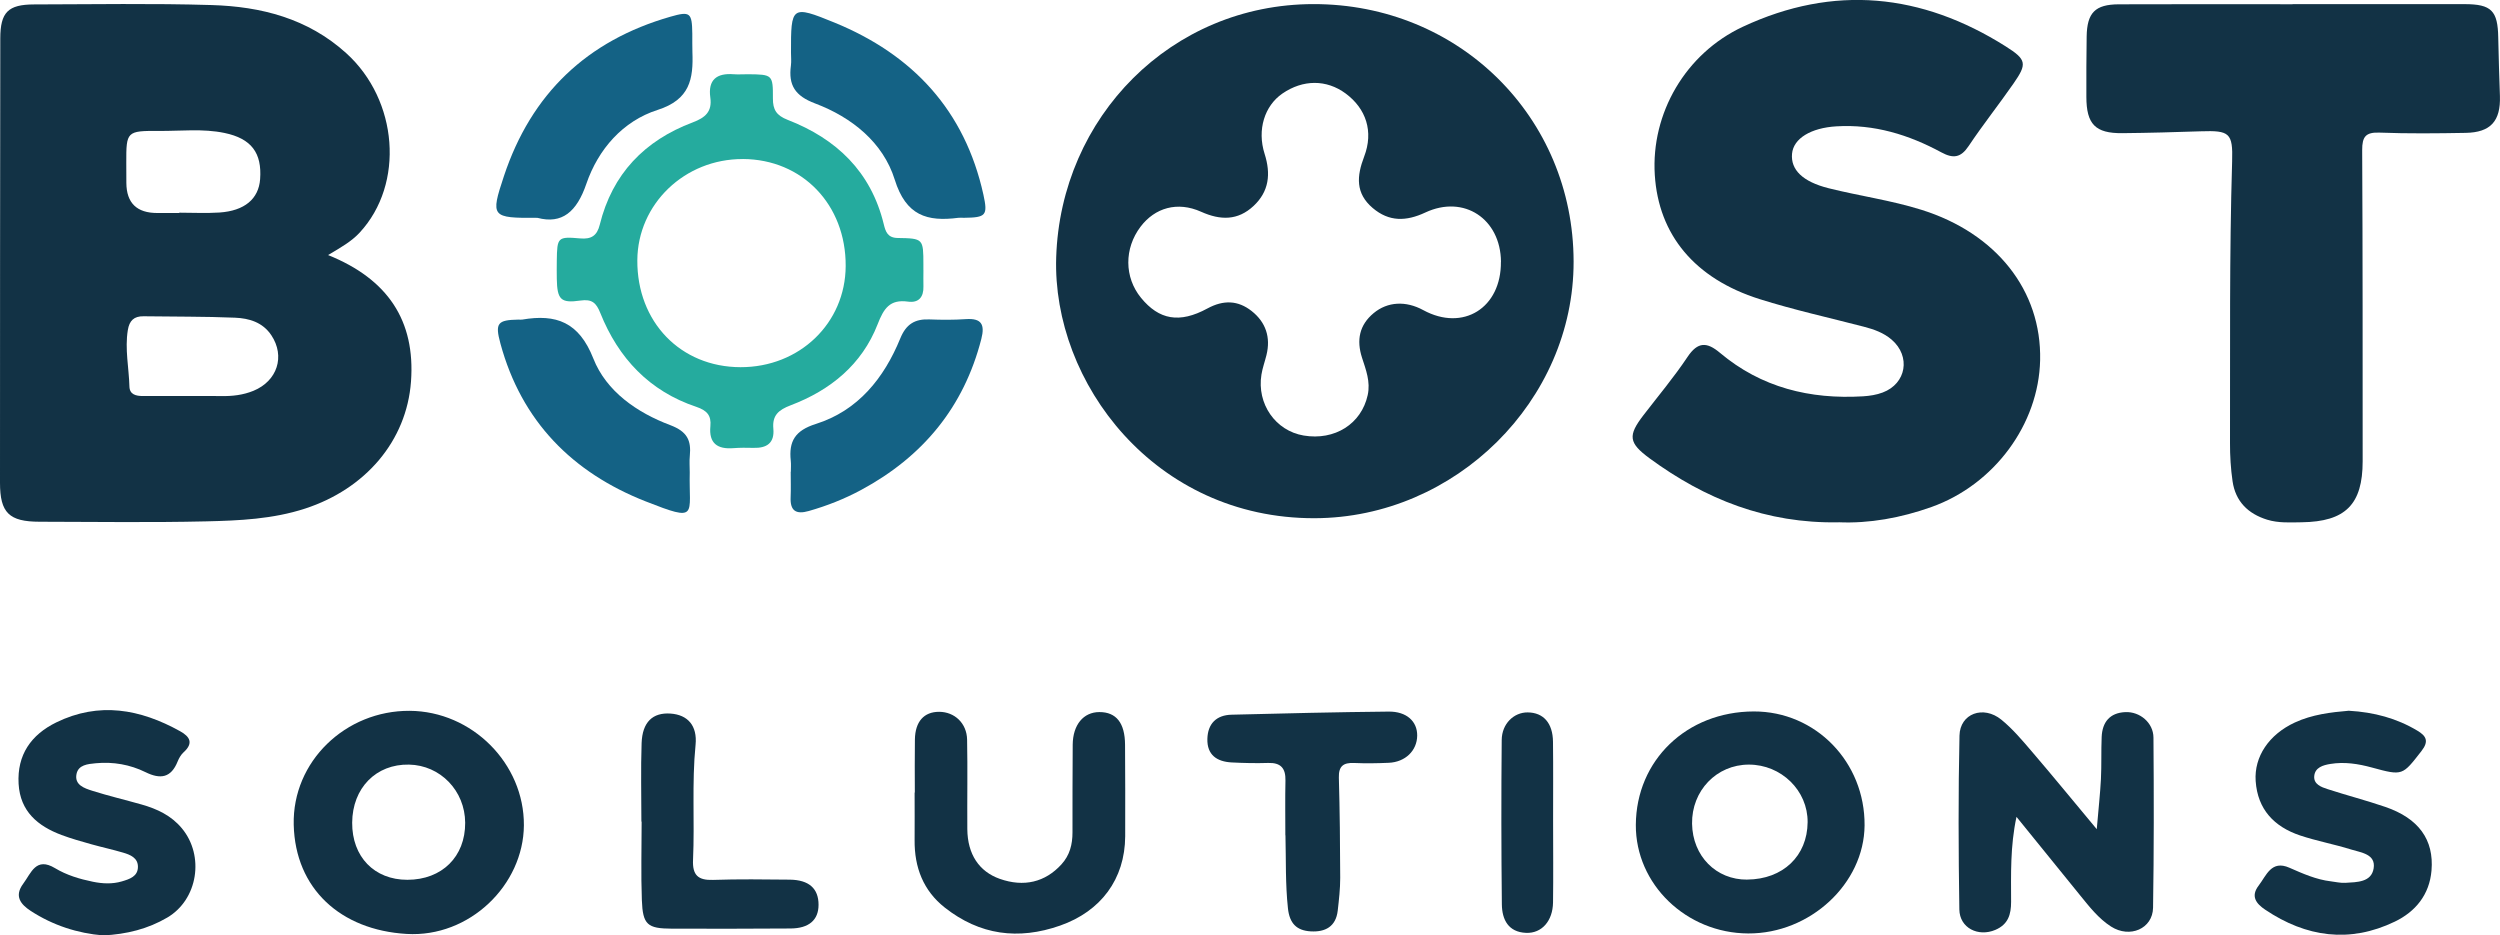 <?xml version="1.0" encoding="UTF-8"?>
<svg id="Layer_2_Image" data-name="Layer 2 Image" xmlns="http://www.w3.org/2000/svg" viewBox="0 0 682.97 255.54">
  <defs>
    <style>
      .cls-1 {
        fill: #123245;
      }

      .cls-2 {
        fill: #146285;
      }

      .cls-3 {
        fill: #25ab9e;
      }
    </style>
  </defs>
  <path class="cls-3" d="M252.27,73.74c0,1.5-.04,3,0,4.49,.09,2.91-1.3,4.58-4.2,4.17-5-.7-6.64,1.89-8.32,6.2-4.29,11.01-12.91,18.01-23.75,22.12-3.34,1.27-5.06,2.78-4.73,6.38,.36,3.95-1.81,5.36-5.45,5.25-1.83-.05-3.67-.06-5.49,.08-4.37,.34-6.71-1.35-6.26-5.99,.28-2.91-.9-4.31-3.85-5.3-12.81-4.28-21.27-13.28-26.22-25.63-1.1-2.75-2.25-3.87-5.46-3.4-5.4,.78-6.32-.32-6.43-5.95-.03-1.66-.02-3.33,0-4.99,.09-6.35,.23-6.58,6.39-6.04,3.04,.27,4.61-.74,5.35-3.75,3.42-13.86,12.22-22.99,25.38-27.94,3.45-1.3,5.36-2.94,4.82-6.8-.67-4.82,1.71-6.72,6.35-6.36,1.32,.1,2.66-.01,3.99,0,6.63,.07,6.79,.11,6.76,6.61-.02,3.07,.95,4.65,4.03,5.85,13.33,5.17,22.76,14.15,26.25,28.49,.49,2,1.03,3.73,3.77,3.78,7.05,.11,7.05,.21,7.06,7.24,0,.5,0,1,0,1.5,0,0-.01,0-.02,0Zm-49.35-30.29c-15.87-.06-28.73,12.29-28.81,27.67-.09,16.84,11.8,29.15,28.18,29.19,16.12,.04,28.66-12,28.74-27.62,.09-16.77-11.84-29.19-28.11-29.25Z"/>
  <g>
    <path class="cls-2" d="M216.09,14.42c-.02-12.77,.1-13.06,11.83-8.27,21.44,8.76,35.67,24.02,40.74,47.05,1.25,5.7,.68,6.23-5.34,6.3-.5,0-1.01-.06-1.5,0-8.55,1.11-14.32-.58-17.39-10.43-3.18-10.19-11.77-17.05-21.75-20.81-5.49-2.07-7.33-4.99-6.61-10.35,.15-1.15,.02-2.33,.02-3.5Z"/>
    <path class="cls-2" d="M146.83,59.51c-12.62,.08-12.87-.21-9.17-11.38,7.47-22.53,22.7-37.03,45.5-43.57,5.4-1.55,5.89-1.12,5.97,4.68,.02,1.66-.03,3.33,.03,4.99,.28,7.33-.66,12.97-9.51,15.8-9.49,3.03-16.23,10.75-19.47,20.2-2.62,7.65-6.63,11.06-13.36,9.28Z"/>
    <path class="cls-2" d="M188.43,129.03c-.29,11.82,2.6,13.7-12.05,7.94-20.04-7.88-33.9-21.9-39.66-43.08-1.55-5.67-.79-6.47,4.93-6.58,.33,0,.67,.05,1,0,9.29-1.59,15.52,.67,19.44,10.63,3.54,8.99,11.94,14.79,20.99,18.19,4.65,1.75,5.79,4.15,5.37,8.41-.15,1.48-.02,2.99-.02,4.49Z"/>
    <path class="cls-2" d="M216.05,128.87c0-1,.09-2.01-.02-2.99-.57-5.32,1.15-8.26,6.85-10.06,11.52-3.64,18.62-12.5,23.07-23.38,1.6-3.91,4-5.34,7.96-5.18,3.32,.13,6.67,.15,9.98-.08,4.28-.29,5.2,1.51,4.2,5.4-4.78,18.69-16.02,32.21-32.84,41.27-4.55,2.45-9.34,4.34-14.33,5.76-3.45,.98-5.09-.05-4.93-3.74,.1-2.33,.02-4.66,.02-6.99h.04Z"/>
  </g>
  <g>
    <path class="cls-1" d="M89.61,69.67c16.34,6.57,23.89,17.92,22.67,34.56-1.19,16.24-12.46,29.33-28.91,34.7-8.85,2.89-18,3.29-27.11,3.5-15.14,.36-30.3,.12-45.45,.1C2.49,142.52,0,140.11,0,131.87,0,91.41,.02,50.95,.08,10.49,.09,3.34,2.2,1.22,9.33,1.21c16.15-.03,32.31-.32,48.45,.17,13.54,.4,26.31,3.64,36.81,13.15,14.18,12.83,15.97,35.69,3.7,48.98-2.27,2.46-5.15,4.08-8.67,6.17Zm-38.16,38.52c3,0,6-.04,8.99,.01,3.03,.06,5.98-.28,8.81-1.44,6.53-2.7,8.68-9.42,4.9-15.14-2.38-3.6-6.11-4.67-9.95-4.83-8.31-.35-16.65-.26-24.97-.39-2.63-.04-3.89,1.19-4.31,3.78-.84,5.19,.3,10.29,.44,15.44,.06,2.15,1.8,2.56,3.6,2.57,4.16,0,8.33,0,12.49,0Zm-2.48-50s0-.06,0-.09c3.65,0,7.32,.2,10.96-.04,6.89-.46,10.73-3.72,11.13-9.1,.54-7.21-2.4-11.11-9.73-12.64-5.91-1.23-11.92-.51-17.88-.55-8.87-.06-8.97,.14-8.95,8.73,0,1.83,0,3.65,.02,5.48q.06,8.23,8.48,8.21c1.99,0,3.99,0,5.98,0Z"/>
    <path class="cls-1" d="M429.89,71.45c.06,37.96-32.27,70.02-70.76,70.12-43.64,.11-71.69-37.05-70.59-71.28,1.23-38.31,31.41-69.13,70.27-69.17,39.77-.05,71.02,30.87,71.08,70.33Zm-19.84,.05c-.11-11.72-10.12-18.37-20.66-13.45-5.24,2.45-9.9,2.58-14.39-1.23-4.72-4.01-4.38-8.69-2.33-14.04,2.63-6.85,.53-13.11-5.07-17.25-5.22-3.85-11.64-3.84-17.27,.03-4.85,3.34-6.96,9.87-4.85,16.49,1.74,5.45,1.21,10.27-3.03,14.22-4.28,3.99-9,3.97-14.32,1.58-6.48-2.91-12.62-1.09-16.54,4.08-4.51,5.95-4.46,13.84,.12,19.43,4.91,6,10.49,7.07,18.14,2.91,4.38-2.38,8.35-2.24,12.08,.7,3.86,3.04,5.26,7.17,4.05,12.04-.44,1.78-1.08,3.52-1.37,5.32-1.3,7.99,3.83,15.35,11.52,16.65,8.51,1.44,15.79-3.18,17.51-11.05,.8-3.64-.49-6.92-1.56-10.23-1.53-4.76-.75-8.9,3.2-12.17,3.79-3.14,8.78-3.4,13.53-.81,10.89,5.93,21.34-.58,21.22-13.22Z"/>
    <path class="cls-1" d="M502.28,142.69c-19.73,.37-36.45-6.34-51.62-17.47-5.77-4.24-5.97-6.22-1.69-11.79,4.06-5.28,8.36-10.4,12.05-15.93,2.8-4.19,5.3-4.1,8.83-1.13,11.32,9.53,24.62,12.77,39.12,11.9,1.8-.11,3.68-.4,5.36-1.04,6.48-2.44,7.71-9.89,2.46-14.43-2.2-1.9-4.86-2.83-7.63-3.55-9.5-2.47-19.12-4.59-28.47-7.54-17.73-5.59-27.59-17.58-28.62-33.91-1.06-16.83,8.38-33.17,24.06-40.49,24.83-11.59,48.83-9.13,71.78,5.35,5.77,3.64,5.91,4.77,2.13,10.2-3.99,5.74-8.35,11.23-12.23,17.04-2.14,3.2-4.19,3.49-7.45,1.73-8.92-4.83-18.37-7.74-28.7-7.11-6.93,.42-11.73,3.3-12.1,7.51-.38,4.31,2.83,7.6,10.01,9.4,8.39,2.1,16.99,3.28,25.28,5.87,20.5,6.39,32.91,22.06,32.49,41.09-.38,17.52-12.53,34-29.68,40.12-8.39,2.99-17.04,4.54-25.38,4.17Z"/>
    <path class="cls-1" d="M626.33,1.13c15.66,0,31.32-.02,46.98,0,7.34,.01,9.06,1.81,9.18,9.14,.09,5.33,.29,10.65,.46,15.97,.22,6.84-2.53,9.94-9.36,10.06-7.83,.14-15.67,.23-23.49-.07-3.81-.15-4.8,1.09-4.78,4.79,.15,28.32,.12,56.65,.13,84.97,0,11.82-4.69,16.53-16.67,16.69-3.16,.04-6.33,.25-9.43-.71-5.24-1.63-8.64-5-9.44-10.49-.5-3.44-.71-6.96-.7-10.44,.07-25.65-.19-51.3,.58-76.95,.24-7.8-.73-8.48-8.52-8.22-7.16,.24-14.31,.44-21.47,.51-7.4,.07-9.82-2.45-9.83-9.93,0-5.5-.02-11,.08-16.49,.11-6.49,2.31-8.75,8.78-8.78,15.83-.07,31.66-.02,47.48-.02v-.04Z"/>
    <path class="cls-1" d="M572.81,226.51c.47-5.55,.93-9.61,1.14-13.68,.19-3.82,.04-7.67,.2-11.49,.17-4.07,2.22-6.61,6.46-6.8,3.98-.18,7.66,2.91,7.69,6.94,.12,15.5,.14,31-.11,46.49-.09,5.75-6.35,8.44-11.48,5.15-3.4-2.18-5.89-5.38-8.41-8.48-5.66-6.96-11.3-13.94-17.42-21.49-1.73,8.12-1.48,15.68-1.47,23.22,0,3.45-.79,6.16-4.3,7.66-4.68,1.99-9.76-.5-9.84-5.58-.24-15.83-.31-31.66,.04-47.49,.13-6.04,6.52-8.36,11.44-4.35,3.07,2.5,5.69,5.61,8.28,8.64,5.69,6.64,11.23,13.41,17.78,21.27Z"/>
    <path class="cls-1" d="M111.9,194.19c17.06,.1,31.33,14.4,31.22,31.28-.11,16.31-14.86,30.7-32.05,29.67-18.06-1.08-30.41-12.37-30.83-29.82-.41-17.31,14.18-31.23,31.66-31.13Zm-.6,46.16c9.44-.01,15.83-6.32,15.78-15.58-.04-8.74-6.78-15.72-15.34-15.89-9.02-.18-15.47,6.41-15.53,15.86-.06,9.31,6.04,15.62,15.08,15.61Z"/>
    <path class="cls-1" d="M446.89,225.34c.1-17.66,13.9-30.93,32.21-30.98,16.92-.05,30.42,13.84,30.28,31.15-.13,15.89-14.88,29.58-31.79,29.5-16.95-.08-30.79-13.46-30.7-29.67Zm30.44,14.95c9.74-.08,16.42-6.43,16.49-15.68,.07-8.64-7.2-15.75-16.08-15.73-8.8,.02-15.62,7.13-15.49,16.14,.14,8.84,6.56,15.35,15.07,15.28Z"/>
    <path class="cls-1" d="M28.12,255.54c-6.86-.57-13.62-2.71-19.74-6.7-2.76-1.8-4.55-4.05-2.03-7.43,2.18-2.92,3.45-7.4,8.7-4.23,3.15,1.9,6.69,2.96,10.31,3.7,2.64,.54,5.31,.68,7.92-.09,2.09-.62,4.43-1.34,4.4-4.04-.02-2.4-2.1-3.25-4.05-3.82-2.87-.85-5.81-1.48-8.69-2.29-2.72-.77-5.46-1.53-8.1-2.52-6.52-2.44-11.33-6.45-11.76-13.99-.45-7.93,3.43-13.42,10.3-16.78,11.68-5.7,22.92-3.65,33.82,2.41,2.72,1.51,3.7,3.28,.95,5.76-.71,.65-1.25,1.59-1.62,2.5-1.79,4.48-4.69,4.94-8.77,2.93-4.25-2.09-8.85-2.89-13.61-2.44-2.2,.21-4.75,.44-5.25,2.94-.6,3,2.16,3.89,4.31,4.58,4.44,1.41,8.98,2.47,13.47,3.75,4.23,1.2,8.09,3,11,6.5,6.24,7.5,4.39,19.47-3.99,24.39-5.25,3.08-11.04,4.56-17.56,4.88Z"/>
    <path class="cls-1" d="M641.71,194.17c6.83,.39,13.04,2.05,18.72,5.46,2.31,1.39,3.23,2.8,1.09,5.54-5.22,6.68-5.06,6.83-13.54,4.51-3.74-1.02-7.51-1.61-11.35-.98-1.98,.32-4.21,.95-4.41,3.34-.18,2.23,1.95,2.99,3.65,3.54,5.22,1.7,10.55,3.07,15.74,4.85,9.14,3.12,13.36,8.97,12.65,17.38-.55,6.6-4.37,11.24-10.01,13.96-12.33,5.95-24.21,4.28-35.42-3.25-2.45-1.64-4.05-3.65-1.79-6.59,2.12-2.77,3.46-7.05,8.39-4.88,3.67,1.61,7.31,3.24,11.33,3.72,1.32,.16,2.65,.49,3.96,.41,3.15-.19,7.11-.13,7.73-3.94,.64-3.95-3.46-4.32-6.16-5.17-4.6-1.44-9.38-2.31-13.95-3.84-7.05-2.37-11.59-7.1-12.12-14.86-.45-6.67,3.64-12.71,10.68-15.98,4.76-2.21,9.88-2.81,14.81-3.23Z"/>
    <path class="cls-1" d="M249.92,216.52c0-4.83-.06-9.66,.02-14.49,.07-4.91,2.48-7.58,6.63-7.57,4.2,.01,7.54,3.11,7.63,7.59,.16,8.16,0,16.32,.06,24.48,.06,6.84,3.21,11.56,8.86,13.56,6.6,2.33,12.41,.92,16.85-3.95,2.29-2.51,3.02-5.46,3.02-8.73,0-7.99,0-15.99,.06-23.98,.05-5.43,2.93-8.89,7.28-8.9,4.62-.01,6.99,2.97,7.02,8.94,.04,8.33,.08,16.65,.04,24.98-.06,11.77-6.69,20.52-17.78,24.41-11.47,4.02-21.96,2.58-31.48-4.9-5.91-4.64-8.34-11.02-8.27-18.45,.04-4.33,0-8.66,0-12.99h.06Z"/>
    <path class="cls-1" d="M351.14,228.2c0-4.99-.08-9.99,.03-14.98,.07-3.34-1.27-4.9-4.72-4.79-3.32,.11-6.66,.03-9.98-.14-4.02-.21-6.75-2.05-6.63-6.44,.11-4.15,2.46-6.5,6.61-6.6,14.3-.36,28.6-.71,42.9-.85,4.94-.05,7.85,2.69,7.81,6.56-.04,4.1-3.23,7.23-7.77,7.43-3.16,.14-6.33,.19-9.48,.05-2.91-.12-4.23,.85-4.15,3.98,.25,9.14,.35,18.28,.37,27.42,0,2.98-.34,5.97-.68,8.94-.5,4.35-3.38,5.89-7.37,5.66-3.86-.22-5.79-2.17-6.23-6.29-.72-6.65-.51-13.29-.68-19.94Z"/>
    <path class="cls-1" d="M175.22,224.48c0-7.15-.19-14.31,.06-21.46,.2-5.78,3.05-8.42,7.91-8.08,4.71,.33,7.35,3.32,6.83,8.54-1.04,10.47-.22,20.95-.69,31.41-.19,4.15,1.34,5.63,5.46,5.49,6.98-.24,13.97-.14,20.96-.07,5.27,.06,7.88,2.43,7.87,6.89-.01,4.14-2.63,6.42-7.66,6.45-10.81,.06-21.63,.1-32.44,.05-6.66-.03-7.92-1.08-8.17-7.78-.27-7.14-.06-14.3-.06-21.46-.02,0-.04,0-.06,0Z"/>
    <path class="cls-1" d="M424.29,224.58c0,7.32,.08,14.64-.02,21.96-.07,5.06-3.08,8.47-7.33,8.31-4.9-.19-6.6-3.63-6.65-7.79-.16-14.97-.18-29.94-.04-44.91,.04-4.44,3.32-7.56,7.1-7.53,4.29,.04,6.85,2.9,6.91,8.01,.09,7.32,.02,14.64,.03,21.96Z"/>
  </g>
</svg>